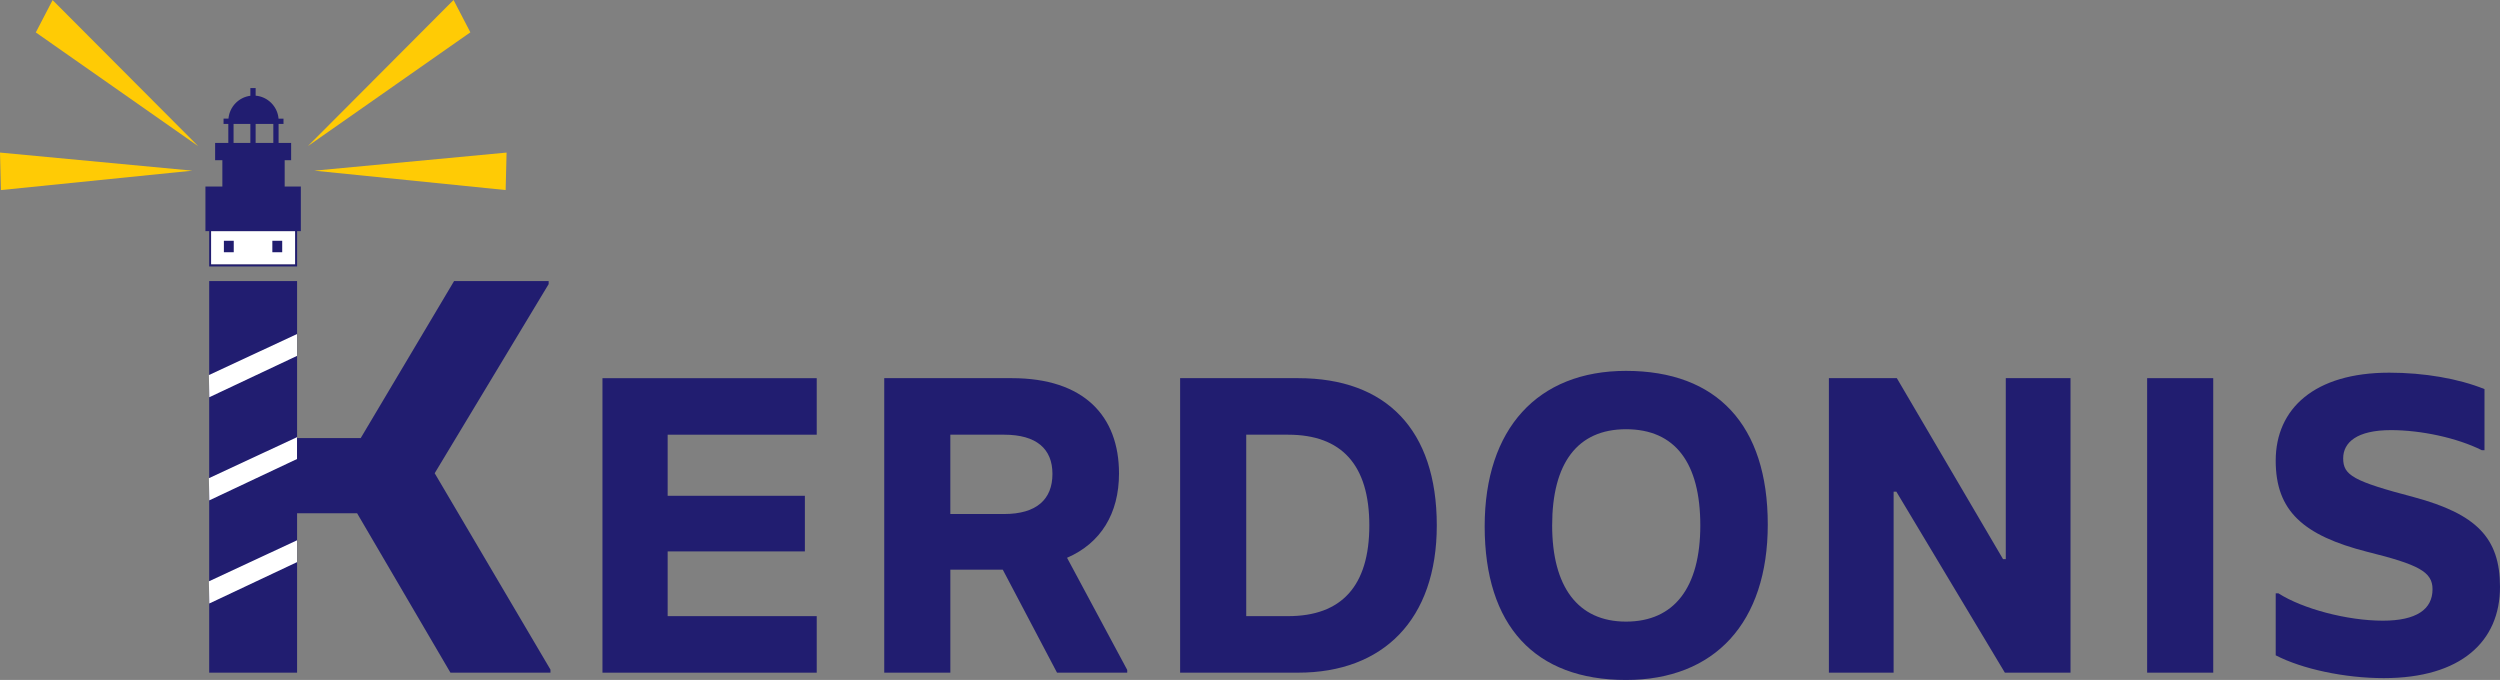 <svg xmlns="http://www.w3.org/2000/svg" viewBox="0 0 341.613 92.913"><rect x="0" y="0" width="341.613" height="92.913" fill="#808080" stroke="none"/><g ><rect x="28.827" y="31.579" width="11.535" height="4.562" style="fill:#fff;"/><path d="m111.602,51.674v7.725h-20.37v8.348h18.75v7.6h-18.75v8.846h20.37v7.725h-29.278v-40.242h29.278Z" style="fill:#211d70;"/><path d="m120.826,51.674h17.442c9.843,0,14.639,5.17,14.639,13.02,0,5.482-2.492,9.531-7.101,11.524l8.223,15.324v.374h-9.593l-7.413-14.078h-7.163v14.078h-9.033v-40.242Zm9.033,7.725v10.839h7.351c4.422,0,6.602-1.993,6.602-5.482,0-3.426-2.18-5.357-6.602-5.357h-7.351Z" style="fill:#211d70;"/><path d="m177.392,51.674c12.023,0,18.938,7.039,18.938,20.121,0,12.895-7.351,20.121-18.938,20.121h-16.134v-40.242h16.134Zm-7.101,7.725v24.793h5.731c7.289,0,11.089-4.111,11.089-12.396s-3.8-12.397-11.089-12.397h-5.731Z" style="fill:#211d70;"/><path d="m202.874,71.92c0-13.331,7.227-21.242,19.311-21.242,12.458,0,19.373,7.413,19.373,20.993,0,13.393-7.226,21.242-19.373,21.242-12.459,0-19.311-7.413-19.311-20.993Zm29.465-.124c0-8.534-3.426-13.144-10.153-13.144-6.665,0-10.092,4.672-10.092,13.144,0,8.347,3.489,13.144,10.092,13.144s10.153-4.673,10.153-13.144Z" style="fill:#211d70;"/><path d="m249.911,51.674h9.282l14.514,24.731h.373v-24.731h8.846v40.242h-8.971l-14.826-24.73h-.375v24.73h-8.845v-40.242Z" style="fill:#211d70;"/><path d="m293.396,51.674h9.032v40.242h-9.032v-40.242Z" style="fill:#211d70;"/><path d="m310.965,89.548v-8.472h.373c3.301,2.118,9.406,3.737,14.265,3.737,4.609,0,6.79-1.557,6.79-4.298,0-2.367-1.869-3.364-8.908-5.108-8.783-2.242-12.521-5.606-12.521-12.459,0-7.101,5.295-12.023,15.51-12.023,4.797,0,9.468.81,13.02,2.243v8.347h-.373c-3.364-1.682-8.286-2.741-12.397-2.741-4.671,0-6.54,1.682-6.54,3.862,0,2.305,1.369,3.115,9.655,5.295,8.534,2.305,11.774,5.544,11.774,12.272,0,7.413-5.295,12.459-15.885,12.459-5.357,0-11.151-1.246-14.763-3.115Z" style="fill:#211d70;"/><polygon points="42.073 19.964 64.272 4.417 61.975 0 42.073 19.964" style="fill:#ffcb05;"/><polygon points="42.94 23.321 69.222 20.848 69.094 25.971 42.94 23.321" style="fill:#ffcb05;"/><polygon points="27.092 19.979 4.893 4.431 7.189 .014 27.092 19.979" style="fill:#ffcb05;"/><polygon points="26.282 23.321 0 20.848 .128 25.971 26.282 23.321" style="fill:#ffcb05;"/><path d="m28.584,38.405h12.01v21.454h8.698l12.757-21.454h12.922v.415l-15.573,25.844,15.821,26.838v.414h-13.668l-12.756-21.785h-8.201v21.785h-12.01v-53.51Z" style="fill:#211d70;"/><polygon points="40.585 45.644 28.545 51.25 28.595 54.283 40.585 48.63 40.585 45.644" style="fill:#fff;"/><polygon points="40.585 59.736 28.545 65.342 28.595 68.375 40.585 62.722 40.585 59.736" style="fill:#fff;"/><polygon points="40.585 73.828 28.545 79.434 28.595 82.467 40.585 76.814 40.585 73.828" style="fill:#fff;"/><rect x="30.593" y="32.9" width="1.347" height="1.567" style="fill:#211d70;"/><rect x="37.215" y="32.9" width="1.347" height="1.567" style="fill:#211d70;"/><path d="m41.106,25.487h-2.207v-3.598h.883v-2.361h-1.714v-2.593h.671v-.724h-.671s-.004-.001-.004-.001c-.147-1.668-1.474-2.998-3.133-3.138v-1.038h-.719v1.053c-1.593.202-2.85,1.502-2.993,3.122h-.022s-.649.001-.649.001v.724h.649v2.593h-1.802v2.361h.989v3.598h-2.313v6.097h.511v4.824h12.016v-4.824h.511v-6.097Zm-6.176-8.551h2.419v2.591h-2.419v-2.591Zm-3.015,0h2.296v2.591h-2.296v-2.591Zm8.415,19.205h-11.485v-4.557h11.485v4.557Z" style="fill:#211d70;"/></g></svg>